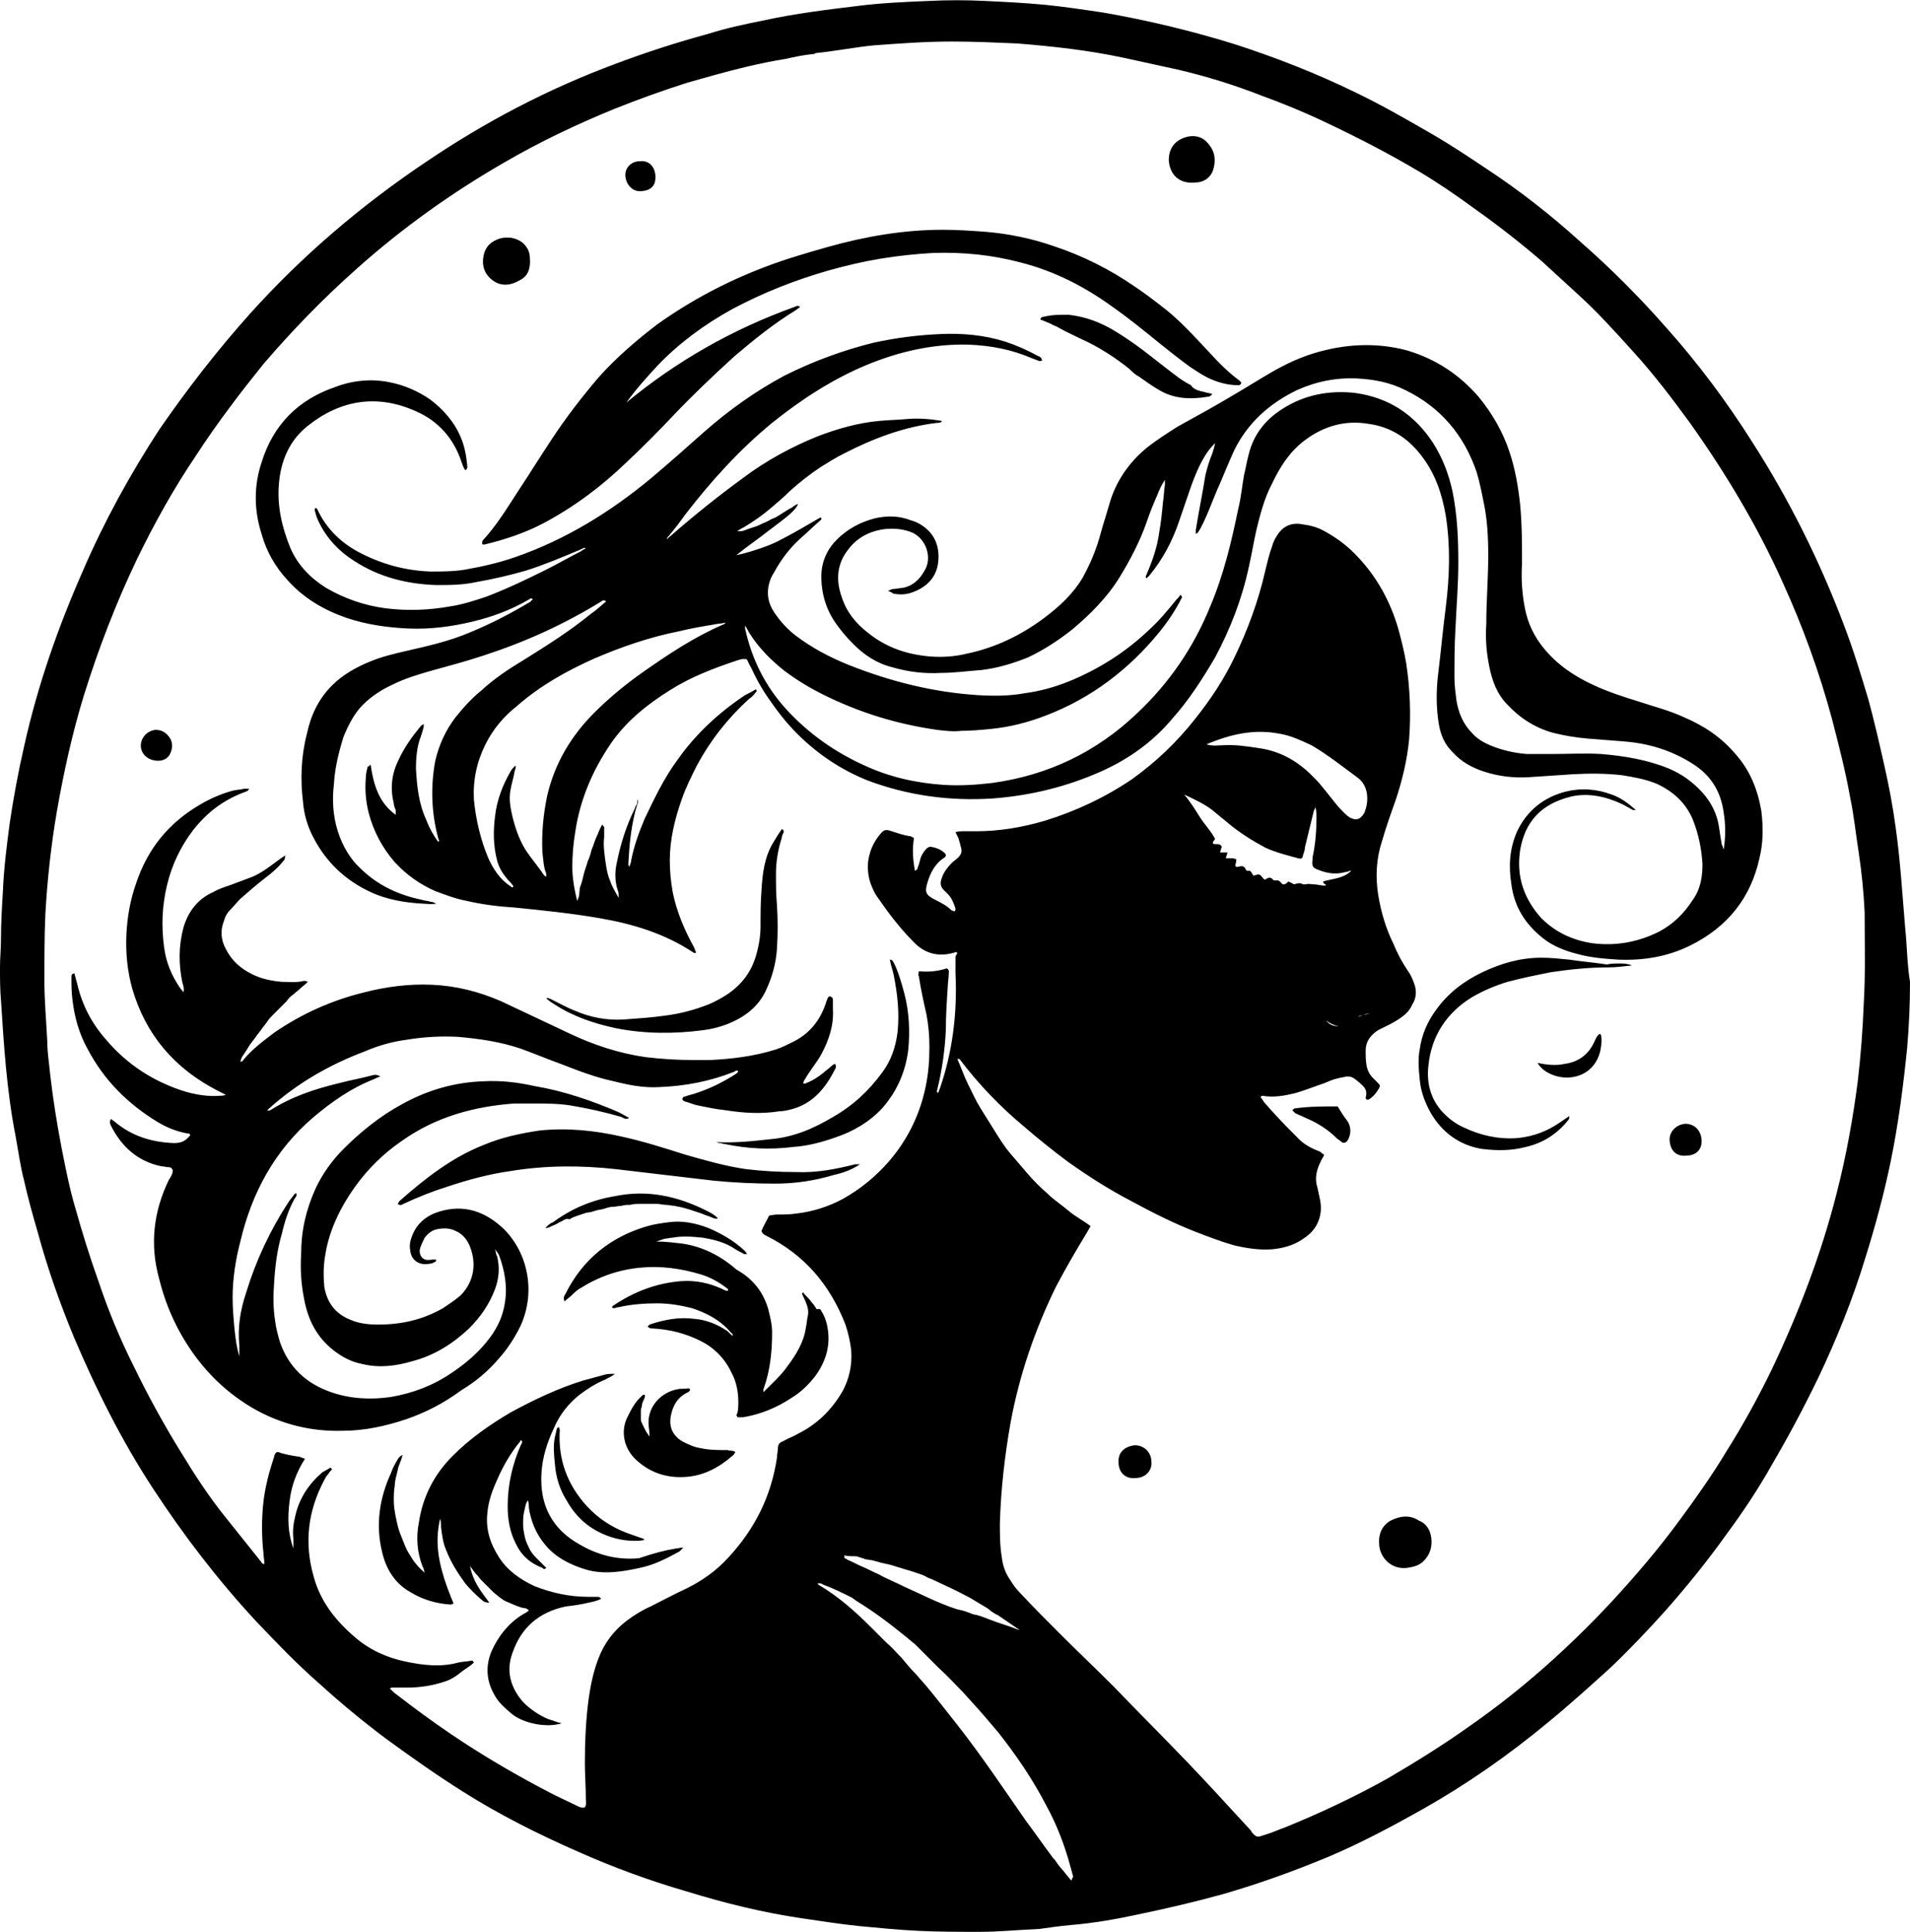 <?xml version="1.0" encoding="UTF-8"?>
<!DOCTYPE svg PUBLIC '-//W3C//DTD SVG 1.0//EN'
          'http://www.w3.org/TR/2001/REC-SVG-20010904/DTD/svg10.dtd'>
<svg height="200.1" preserveAspectRatio="xMidYMid meet" version="1.0" viewBox="0.0 -0.1 197.9 200.1" width="197.9" xmlns="http://www.w3.org/2000/svg" xmlns:xlink="http://www.w3.org/1999/xlink" zoomAndPan="magnify"
><g id="change1_1"
  ><path d="M197.4,96c-0.3-3.5-0.5-7-1-10.5c-0.3-2.2-0.7-4.3-1.2-6.5c-0.5-2.2-1-4.4-1.6-6.6c-0.8-2.7-1.6-5.3-2.6-7.9 c-2.5-6.6-5.7-13-9.5-18.9c-2.6-4.1-5.5-8-8.8-11.7c-2.8-3.2-5.8-6.2-9-9c-3.1-2.8-6.3-5.3-9.8-7.6c-1.8-1.2-3.6-2.4-5.5-3.5 c-2.6-1.5-5.2-3-7.9-4.3c-4.1-2-8.2-3.6-12.5-5c-4.5-1.4-9.1-2.5-13.7-3.3c-2-0.3-4-0.6-6-0.8c-2.1-0.2-4.1-0.3-6.2-0.4 c-2-0.1-3.9-0.1-5.9,0c-2.4,0.1-4.8,0.2-7.2,0.5c-3.3,0.4-6.6,0.8-9.8,1.5c-2,0.4-3.9,0.8-5.8,1.4c-3.3,0.9-6.4,1.9-9.6,3.1 c-7,2.6-13.5,6-19.7,10.2c-6.7,4.5-12.8,9.7-18.2,15.7c-3.4,3.8-6.5,7.8-9.4,12C13.5,49,10.8,53.9,8.6,59C6,64.9,3.9,70.9,2.5,77.2 c-0.6,2.6-1.1,5.3-1.5,8c-0.3,2.3-0.6,4.6-0.7,7c-0.1,1.7-0.2,3.3-0.2,5c0,1-0.1,1.9-0.1,2.9c0,1.1,0,2.3,0.1,3.4 c0.3,4.7,0.6,9.4,1.5,14c0.3,1.6,0.5,3.2,0.9,4.7c0.4,1.8,0.9,3.6,1.4,5.3c1,3.7,2.3,7.4,3.8,11c2.3,5.4,4.9,10.6,8.1,15.5 c3.2,4.9,6.8,9.6,10.8,13.9c2.1,2.2,4.2,4.4,6.5,6.4c2.2,2,4.5,3.9,6.9,5.7c2.6,1.9,5.3,3.8,8,5.5c3.8,2.4,7.8,4.4,11.9,6.2 c3.6,1.6,7.4,3,11.2,4.1c3.9,1.2,7.9,2.2,12,2.8c2,0.3,4,0.6,5.9,0.8c2.1,0.2,4.1,0.4,6.2,0.5c2.1,0.1,4.2,0.1,6.3,0.1 c2,0,3.9-0.2,6.2-0.3c0.8-0.1,2-0.3,3.2-0.4c2.4-0.2,4.7-0.6,7-1.1c2.9-0.6,5.9-1.3,8.8-2.1c3.8-1.1,7.4-2.4,11-3.9 c3.3-1.4,6.5-3.1,9.7-4.9c4.6-2.6,8.9-5.6,13-9c2.2-1.8,4.3-3.7,6.4-5.6c2-1.9,3.9-3.9,5.7-5.9c2.3-2.6,4.4-5.2,6.4-8 c1.7-2.3,3.3-4.7,4.7-7.2c1.7-2.9,3.3-5.9,4.8-9c1.9-4,3.6-8.2,4.9-12.5c1-3.2,1.9-6.5,2.6-9.9c0.8-3.9,1.3-7.8,1.7-11.7 c0.2-2.3,0.3-4.6,0.3-6.9C197.6,99.8,197.6,97.9,197.4,96z M111,194.7c-0.3-0.4-0.6-0.7-0.8-1c-0.3-0.3-0.6-0.7-0.8-1 c-0.1-0.2-0.3-0.3-0.4-0.5c-0.9-1.2-1.8-2.5-2.7-3.7c-2.3-3.3-4.5-6.6-7-9.8c-1.2-1.5-2.4-3.1-3.7-4.6c-0.3-0.3-0.5-0.6-0.8-0.9 c-0.5-0.5-0.9-1-1.4-1.6c-0.1-0.1-0.1-0.1-0.2-0.2c-0.4-0.4-0.8-0.9-1.3-1.3c-0.4-0.4-0.9-0.9-1.3-1.3c-0.1-0.1-0.2-0.2-0.3-0.3 c-1.7-1.7-3.4-3.2-5.4-4.4c-0.1,0-0.1-0.1-0.2-0.2c0,0,0,0,0.1,0c0,0,0,0,0.1,0c0.1,0,0.2,0,0.3,0.1c1.1,0.4,2.1,0.9,3.1,1.4 c0.1,0.1,0.3,0.2,0.4,0.3c1.8,1.1,3.4,2.3,5,3.6c0.4,0.3,0.7,0.6,1.1,0.9c0.2,0.2,0.4,0.4,0.6,0.6c0.1,0.1,0.3,0.3,0.4,0.4 c0.5,0.5,1,1,1.5,1.5c0.9,0.8,1.7,1.7,2.5,2.5c1,1.1,2,2.2,3,3.4c0.2,0.2,0.4,0.5,0.6,0.7c1.9,2.4,3.6,4.9,5,7.6 c1.1,2,1.9,4.1,2.5,6.3c0.1,0.4,0.2,0.7,0.3,1.1C111.1,194.4,111.1,194.5,111,194.7z M87.4,161c0.5,0.1,0.9,0.1,1.2,0.1 c0.1,0,0.3,0,0.4,0.1c0.1,0,0.2,0,0.3,0.1c0.1,0,0.2,0,0.3,0.1c0.2,0,0.5,0.1,0.7,0.1c0.4,0.1,0.8,0.2,1.1,0.3 c0.2,0,0.3,0.1,0.5,0.1c0.5,0.1,1,0.3,1.4,0.4c0.3,0.1,0.6,0.2,1,0.3c0.3,0.1,0.6,0.2,0.9,0.3c0.3,0.1,0.6,0.2,0.9,0.4 c0.2,0.1,0.3,0.1,0.5,0.2c1.3,0.6,2.6,1.2,3.9,1.9c0.5,0.3,1,0.6,1.5,0.9c0.2,0.1,0.5,0.3,0.7,0.5c0.2,0.1,0.4,0.3,0.7,0.4 c0.6,0.4,1.3,0.9,1.9,1.3c0.1,0.1,0.2,0.1,0.3,0.2c0,0,0,0,0,0c0,0-0.1,0-0.1,0c0,0,0,0,0,0c-1-0.4-2.1-0.7-3.1-1.1 c-0.5-0.2-1-0.4-1.6-0.5c-0.5-0.2-1-0.4-1.6-0.5c-1.9-0.6-3.6-1.5-5.4-2.3c-1-0.5-2-0.9-2.9-1.4c-0.5-0.2-1-0.5-1.5-0.7 c-0.5-0.2-1-0.5-1.5-0.7c-0.1,0-0.1-0.1-0.2-0.1c0,0-0.1-0.1-0.2-0.1C87.5,161.1,87.5,161,87.4,161C87.4,161,87.4,161,87.4,161z M193.1,104c-0.1,2.6-0.3,5.2-0.6,7.8c-0.5,3.9-1.2,7.8-2.2,11.7c-1.6,6.3-3.9,12.3-6.7,18.2c-1.4,2.9-3,5.8-4.7,8.5 c-1.5,2.5-3.2,4.9-4.9,7.2c-2.2,3-4.6,5.8-7.1,8.5c-4.4,4.7-9.2,9-14.5,12.7c-2.8,2-5.7,3.8-8.6,5.5c-3.4,1.9-7,3.6-10.7,5.1 c-0.6,0.2-1.2,0.5-1.9,0.7c-0.2,0.1-0.4,0.1-0.6,0.2c-0.3,0.1-0.5,0-0.7-0.2c-0.1-0.1-0.2-0.2-0.3-0.4c-2.2-2.4-4.4-4.8-6.6-7.1 c-2.5-2.6-5.1-5.2-7.6-7.8c-1.8-1.8-3.7-3.6-5.5-5.4c-1.4-1.4-2.8-2.8-4.2-4.3c-0.4-0.4-0.7-0.8-1-1.3c-0.5-0.7-0.8-1.5-0.9-2.4 c-0.2-1.2-0.2-2.3-0.2-3.5c0.1-3.5,0.5-7,1.1-10.4c0.9-4.9,2.5-9.6,4.7-14.1c1-1.9,2.1-3.8,3.2-5.6c0.1-0.2,0.3-0.5,0.4-0.7 c-0.8-0.6-1.6-1-2.3-1.6c-0.7-0.6-1.5-1.1-2.2-1.8c-0.7-0.6-1.4-1.3-2-2c-0.6-0.7-1.2-1.4-1.8-2.1c-0.6-0.7-1.1-1.5-1.6-2.3 c-0.5-0.8-1-1.6-1.5-2.4c-0.5-0.8-0.9-1.7-1.3-2.5c-0.4-0.8-0.7-1.7-1.1-2.6c0.2-0.1,0.3,0.1,0.3,0.1c1.9,2.5,4.1,4.8,6.5,6.8 c1.5,1.3,3,2.5,4.6,3.7c2.1,1.5,4.3,2.9,6.6,4.1c2.2,1.2,4.4,2.3,6.7,3.2c1.3,0.5,2.6,1,4,1.4c1.3,0.3,2.6,0.5,3.9,0.4 c1.1-0.1,2.2-0.4,3.1-1c0.3-0.2,0.6-0.4,0.9-0.7c0.9-0.9,1.2-2.1,1-3.3c-0.1-0.5-0.2-0.9-0.3-1.4c-0.3-0.9-0.1-1.8,0.3-2.6 c0.1-0.3,0.3-0.5,0.4-0.8c-0.2-0.1-0.3-0.2-0.4-0.3c-0.8-0.3-1.6-0.7-2.2-1.3c-0.9-0.9-1.8-1.8-2.7-2.8c-0.3-0.3-0.6-0.7-0.9-1 c-0.1-0.2-0.3-0.4-0.4-0.6c0.1,0,0.1-0.1,0.2-0.1c1.2,0.2,2.3,0,3.5-0.3c1-0.3,2-0.7,2.9-1c0.5-0.2,0.9-0.4,1.4-0.5 c0.3-0.1,0.6-0.1,0.9-0.2c0.3,0,0.5,0,0.8,0.2c0.4,0.3,0.8,0.6,1.1,1c0.2,0.3,0.2,0.6,0.1,1c0,0.1,0.1,0.2,0.1,0.2c0,0,0.1,0,0.2,0 c0.5-0.3,0.8-0.7,1.1-1.2c0.1-0.2,0.1-0.3-0.1-0.5c-0.2-0.2-0.3-0.3-0.5-0.5c-0.4-0.4-0.6-0.8-0.7-1.3c-0.1-0.5-0.1-1.1-0.1-1.6 c0-0.9,0.5-1.6,1.3-2.1c0.4-0.2,0.8-0.4,1.2-0.6c0.4-0.2,0.9-0.5,1.3-0.8c0.4-0.3,0.8-0.7,1-1.2c0.4-0.6,0.5-1.3,0.3-2 c-0.2-0.6-0.4-1.1-0.7-1.5c-0.6-0.9-1.1-1.8-1.5-2.8c-0.8-1.6-1.3-3.3-1.6-5.1c-0.3-1.9-0.2-3.8,0.4-5.6c0.4-1.4,0.9-2.8,1.4-4.2 c0.7-2.1,1.2-4.2,1.4-6.3c0.2-2.6,0.1-5.3-0.3-7.9c-0.2-1.2-0.5-2.4-0.8-3.5c-0.8-2.8-2.2-5.4-4.2-7.5c-1-1.1-2.2-2-3.5-2.7 c-0.7-0.4-1.5-0.6-2.3-0.7c-1.1-0.2-2,0.2-2.6,1.2c-0.2,0.3-0.4,0.7-0.5,1.1c-0.3,0.8-0.5,1.7-0.7,2.5c-0.7,3.1-1.8,6.1-3.2,9 c-1.1,2.3-2.5,4.4-4.1,6.4c-1.9,2.4-4,4.4-6.5,6.2c-2.8,1.9-5.8,3.3-9,4.3c-2.4,0.7-4.7,1.1-7.2,1.1c-0.5,0-0.9,0-1.4,0 c-0.2,0-0.4,0-0.7,0.1c0.1,0.2,0.2,0.4,0.3,0.6c0.1,0.3,0.2,0.7,0.3,1.1c0.1,0.4-0.1,0.7-0.3,0.9c-0.2,0.2-0.5,0.4-0.7,0.6 c-0.4,0.4-0.8,0.9-1,1.5c-0.2,0.5-0.2,0.9,0.2,1.3c0.1,0.1,0.3,0.3,0.4,0.4c0.4,0.4,0.6,0.9,0.8,1.5c0,0.1,0,0.2-0.1,0.3 c-0.1,0-0.2-0.1-0.3-0.1c-0.5-0.5-1.1-0.8-1.7-1.1c-1-0.5-1.1-0.8-0.8-1.8c0.3-1,0.8-2,1.8-2.6c0,0,0.1-0.1,0.1-0.2c0,0,0-0.1,0-0.1 c-0.4-0.5-1-0.7-1.6-0.8c-0.1,0-0.3,0.1-0.4,0.2c-0.2,0.2-0.4,0.5-0.5,0.7c-0.2,0.4-0.2,0.8-0.4,1.2c0,0.2-0.1,0.3-0.3,0.4 c-0.2-1.1-0.3-2.2-0.1-3.4c-0.2-0.1-0.3-0.2-0.5-0.2c-0.6-0.1-1.2-0.3-1.8-0.5c-0.6-0.2-0.8-0.2-1.2,0.3c-0.5,0.6-0.9,1.3-1.1,2.1 c-0.3,1-0.2,2.1,0.1,3c0.2,0.5,0.4,1,0.7,1.4c1.1,1.6,2.3,3.2,3.7,4.6c1.2,1.3,2.7,1.7,4.5,1.1c0.2,0.2-0.1,0.3-0.1,0.5 c0,0.2,0,0.4,0,0.6c0,0.2,0,0.3,0,0.5c0,0.2,0,0.4,0,0.6c0.2,4.1-0.3,8.1-1.6,11.9c-0.1,0.2-0.1,0.3-0.2,0.5 c-0.2-0.1-0.1-0.2-0.1-0.3c0.5-2,0.8-4.1,0.9-6.2c0-1.5,0.1-3,0.2-4.5c0-0.4,0.1-0.9,0.1-1.3c0-0.2,0.1-0.4-0.2-0.6 c-0.9,0.3-1.9,0.4-2.9,0.3c0,0.2-0.1,0.4,0,0.5c0.2,1.3,0.5,2.7,0.8,4c0.2,1.1,0.3,2.2,0.3,3.3c0,1.4-0.1,2.8-0.4,4.2 c-0.6,2.9-1.9,5.5-3.8,7.7c-1.4,1.6-3,2.9-4.8,3.9c-1.5,0.8-3.1,1.3-4.8,1.5c-0.7,0.1-1.3,0.1-2,0.1c-0.3,0-0.6,0.1-0.8,0.1 c-0.3,0.6-0.6,1.1-0.8,1.6c0.1,0.3,0.3,0.4,0.5,0.5c4,2,6.6,5.1,8.2,9.2c0.3,0.9,0.5,1.8,0.6,2.7c0.1,1.5-0.2,2.9-0.9,4.2 c-1.1,1.9-2.6,3.4-4.6,4.4c-0.5,0.3-1.1,0.5-1.6,0.8c-0.3,0.1-0.5,0.3-0.5,0.7c0,0.3-0.1,0.7-0.1,1c-0.6,4-2.3,7.4-5.1,10.4 c-1.2,1.3-2.6,2.3-4.2,3.1c-1.3,0.6-2.6,1.3-3.8,1.9c-0.9,0.4-1.7,0.9-2.5,1.5c-1.3,1-2.3,2.3-2.9,3.9c-0.5,1.3-0.8,2.7-1,4.1 c-0.3,2.2-0.4,4.5-0.4,6.7c0,1.2,0.1,2.5,0.1,3.7c0,0.3,0.1,0.6-0.1,0.9c-0.2,0.1-0.5,0-0.7-0.1c-0.8-0.4-1.7-0.8-2.5-1.2 c-3.7-1.9-7.3-4-10.7-6.3c-1.9-1.3-3.7-2.6-5.5-4c-0.3-0.2-0.5-0.4-0.8-0.7c0.1-0.1,0.2-0.1,0.3-0.1c0.5,0,1,0,1.5,0 c1.3,0,2.6-0.2,3.8-0.6c0.7-0.2,1.3-0.6,1.9-1.1c0.4-0.3,0.8-0.5,1.2-0.9c-0.1-0.1-0.1-0.2-0.2-0.2c-0.5,0.1-0.9,0.1-1.4,0.2 c-1.8,0.5-3.6,0.3-5.5-0.1c-1.9-0.4-3.7-1.2-5.2-2.5c-2-1.7-3.6-3.7-4.3-6.3c-1-3.5-0.6-6.8,1.1-10c0.1-0.2,0.2-0.4,0.4-0.6 c0.1-0.2,0.3-0.4,0.4-0.5c-0.1-0.2-0.2-0.2-0.3-0.1c-0.2,0.1-0.5,0.3-0.7,0.4c-1.4,1.2-2.4,2.7-2.8,4.5c-0.2,0.8-0.3,1.6-0.2,2.4 c0,0.3,0,0.6,0,1c-0.6-1.7-0.6-3.2-0.4-4.9c0.2-1.6,0.7-3,1.6-4.4c-0.2-0.1-0.4-0.1-0.5-0.2c-0.7-0.1-1.3-0.2-2-0.4 c-0.4-0.2-0.6-0.1-0.7,0.4c-0.5,1.5-0.9,3-1.1,4.6c-0.2,1.8-0.2,3.6,0,5.4c0,0.4,0.1,0.7,0.1,1.1c-0.3,0-0.3-0.2-0.4-0.3 c-1.2-1.5-2.4-3-3.6-4.5c-1.7-2.1-3.2-4.4-4.6-6.7c-1.8-2.9-3.5-6-5-9.1c-1.4-2.8-2.6-5.7-3.6-8.7c-0.9-2.5-1.7-5.1-2.4-7.6 c-0.6-2-1-4.1-1.4-6.1c-0.5-2.6-0.9-5.1-1.2-7.7c-0.1-1.1-0.3-2.3-0.3-3.4c-0.1-2.1-0.3-4.2-0.3-6.3c0-2.3,0-4.6,0.1-6.9 c0.2-3.6,0.6-7.2,1.2-10.7c0.7-4,1.6-8.1,2.8-12c1.5-4.8,3.3-9.5,5.5-14.1c1.8-3.7,3.8-7.3,6.1-10.7c1.1-1.7,2.3-3.4,3.5-5 c1.1-1.5,2.3-3,3.5-4.5c3-3.5,6.2-6.8,9.7-9.9c4.7-4.2,9.9-7.9,15.3-11c3.6-2.1,7.4-3.9,11.3-5.5c2.5-1,5-1.9,7.5-2.7 c2.1-0.6,4.2-1.2,6.3-1.7c1.3-0.3,2.7-0.6,4-0.8c0.9-0.2,1.8-0.4,2.8-0.5c0.1,0,0.2,0,0.3-0.1c2-0.2,4-0.6,6-0.8 c2.7-0.2,5.4-0.4,8.1-0.4c2.3,0,4.5,0.1,6.8,0.2c3.7,0.3,7.4,0.7,11.1,1.5c1.8,0.4,3.7,0.8,5.5,1.2c3,0.7,5.9,1.6,8.7,2.7 c2.2,0.8,4.4,1.7,6.5,2.7c3.4,1.6,6.7,3.3,9.9,5.2c2,1.2,3.9,2.5,5.8,3.9c2.4,1.7,4.7,3.5,6.9,5.4c1.2,1.1,2.4,2.2,3.6,3.3 c2.1,1.9,3.9,3.9,5.8,6c2.1,2.3,4,4.8,5.9,7.4c3.7,5.2,7,10.7,9.6,16.5c2.1,4.6,3.8,9.3,5.1,14.1c0.7,2.7,1.4,5.4,1.9,8.2 c0.4,1.9,0.6,3.9,0.9,5.8c0.3,2,0.5,4,0.6,6.1C193.2,97.6,193.3,100.8,193.1,104z M140.7,105.2c0.2-0.1,0.4-0.1,0.6-0.2 c0.2-0.1,0.5-0.1,0.7-0.1c0.2,0,0.4-0.1,0.6-0.1c-0.2,0-0.4,0.1-0.6,0.1c-0.2,0-0.5,0.1-0.7,0.1 C141.1,105.1,140.9,105.2,140.7,105.2c-0.2,0.1-0.4,0.2-0.7,0.3C140.3,105.4,140.5,105.3,140.7,105.2z M142,104.3 c-0.3,0-0.6,0.1-0.9,0.2C141.4,104.4,141.7,104.4,142,104.3c0.1,0,0.2,0,0.3,0C142.2,104.3,142.1,104.3,142,104.3z M141.4,84 c0,0.1-0.1,0.1-0.1,0.2c-0.4,0.6-0.8,0.7-1.4,0.4c-0.5-0.3-0.8-0.7-1.2-1.1c-0.6-0.7-1.1-1.4-1.7-2.1c-0.3-0.4-0.7-0.8-1.1-1.2 c-1.5-1.5-3.3-2.5-5.4-2.8c-1.3-0.2-2.6-0.4-3.9-0.3c-0.5,0-0.9,0.1-1.6-0.1c2.6-1.1,5-1.6,7.6-1.1c1.2,0.2,2.2,0.7,3.3,1.2 c1.7,1,3.2,2.2,4.7,3.3C141.9,81.3,141.8,83,141.4,84z M125.6,83.8c0.6,0.5,1.1,0.9,1.7,1.4c1.2,1,2.5,1.8,3.8,2.5 c1.1,0.5,2.3,0.8,3.4,1.1c0.3,0.1,0.5,0,0.5-0.3c0.1-0.3,0.2-0.5,0.2-0.8c0.3-1.2,0.6-2.5,0.9-3.7c0-0.1,0.1-0.2,0.2-0.5 c0.1,0.4,0.1,0.8,0.1,1.1c0,1.4-0.1,2.7-0.4,4.1c0,0.1,0,0.1,0,0.2c-0.1,0.7,0,0.9,0.6,1.1c1,0.4,1.9,0.5,2.9,0.2 c0.1,0,0.2,0,0.3-0.1c0,0,0.1,0,0.2,0c-0.8,0.8-1.9,0.8-2.9,1.1c0,0.3,0.2,0.2,0.3,0.4c-0.4,0.1-0.8-0.1-1.3-0.1 c-0.3,0-0.5-0.1-0.8,0c-0.1,0-0.2,0-0.3,0c-0.3-0.2-0.6-0.1-0.9,0c-0.2-0.1-0.4-0.2-0.6-0.3c-0.1,0.1-0.2,0.2-0.4,0.3 c0,0-0.1,0-0.1,0c0,0-0.1,0-0.1,0c-0.2-0.2-0.4-0.5-0.7-0.4c-0.1,0-0.3,0-0.3-0.1c-0.3-0.3-0.5-0.2-0.8,0c-0.1,0-0.1,0-0.2-0.1 c-0.4-0.5-0.4-0.5-1-0.3c-0.2-0.1-0.2-0.6-0.6-0.5c0,0-0.2,0-0.2-0.1c-0.2-0.5-0.5-0.4-0.9-0.3c-0.1,0-0.1,0-0.2-0.1 c0-0.2,0.1-0.4,0.1-0.7c-0.1,0-0.2-0.1-0.4-0.1c-0.2,0-0.4,0-0.7,0c0.1-0.2,0.1-0.4,0.2-0.6c-0.3,0-0.5,0-0.8,0 c0.1-0.2,0.1-0.4,0.2-0.6c-0.2-0.4-0.6-0.2-0.9-0.3c-0.1-0.2,0.1-0.3,0.2-0.5c-0.4-0.8-1.1-1.5-1.6-2.3c-0.5-0.8-1-1.6-1.6-2.3 C124,82.8,124.8,83.2,125.6,83.8z M138.7,106.2c-0.6,0-1-0.2-1.3-0.6C137.8,105.9,138.2,106.1,138.7,106.2z M138.4,103 c-0.2,0.2-0.3,0.5-0.4,0.7C138.1,103.5,138.2,103.3,138.4,103c0.3-0.3,0.6-0.5,0.9-0.8c0,0,0.1,0,0.1-0.1c0,0-0.1,0-0.1,0.1 C139,102.5,138.7,102.7,138.4,103z M42.1,146.9c-2.1,0.7-4.3,1.2-6.6,1.2c-3.3,0.1-6.5-0.7-9.4-2.4c-3.2-1.9-5.6-4.5-7.4-7.7 c-1-1.8-1.7-3.6-2.2-5.6c-1-3.6-0.6-7,1-10.3c0.2-0.3,0.4-0.6,0.4-1c-0.1-0.2-0.2-0.3-0.4-0.3c-0.3,0-0.5-0.1-0.8-0.1 c-2.4-0.5-4.1-2-5.2-4.2c-0.1-0.2-0.2-0.4,0-0.7c0.1,0.1,0.3,0.2,0.4,0.3c1.8,1.5,3.8,2.1,6.1,2.2c0.8,0,1.2-0.2,1.7-0.8 c0-0.2-0.2-0.2-0.3-0.2c-1.1-0.2-2.1-0.6-3.1-1.2c-3.1-1.9-5.5-4.3-7.2-7.5c-0.9-1.6-1.4-3.4-1.6-5.2c-0.1-0.8-0.1-1.5-0.1-2.3 c0-0.2,0-0.3,0.3-0.4c0.1,0.4,0.2,0.7,0.3,1.1c0.5,2.2,1.5,4.1,3,5.8c2.2,2.6,5,4.4,8.3,5.4c1.1,0.3,2.3,0.5,3.5,0.4 c0.2,0,0.3,0,0.6-0.1c-0.4-0.2-0.6-0.3-0.8-0.4c-4.5-2.3-7.5-5.8-8.9-10.6c-0.5-1.8-0.7-3.7-0.6-5.7c0.1-1.8,0.4-3.5,1-5.2 c1.2-3.6,3.4-6.3,6.7-8.2c1-0.6,2.2-1.1,3.3-1.4c0.4-0.1,0.8-0.1,1.2-0.2c0.2,0,0.3,0,0.5,0c-0.1,0.3-0.4,0.3-0.6,0.4 c-2.1,0.8-3.8,2.1-5.2,3.9c-1.3,1.7-2.2,3.6-2.7,5.7c-0.5,2.1-0.6,4.2-0.3,6.4c0.2,1.6,0.8,3,1.7,4.3c0.1,0.1,0.2,0.2,0.3,0.4 c0.1-0.4,0-0.7-0.1-1c-0.4-1.9-0.4-3.8,0.1-5.7c0.5-1.7,1.5-3,3.1-3.7c0.5-0.3,1.1-0.5,1.7-0.7c0.8-0.3,1.6-0.6,2.4-0.9 c0.9-0.4,1.7-1,2.5-1.6c0.3-0.2,0.5-0.4,0.9-0.6c-0.1,0.2-0.1,0.3-0.1,0.4c-0.6,0.8-1.3,1.4-2.1,2c-0.9,0.7-1.7,1.4-2.5,2.1 c-0.4,0.4-0.7,0.8-1.1,1.2c-0.3,0.3-0.5,0.7-0.6,1.1c-0.4,1-0.3,2,0.2,2.9c0.6,1.2,1.5,2,2.7,2.6c1,0.5,2,0.7,3.1,0.8 c0.8,0,1.5,0.1,2.3-0.1c0.1,0,0.2,0,0.4,0.1c-0.3,0.3-0.6,0.5-0.8,0.7c-0.2,0.2-0.5,0.4-0.7,0.6c-0.3,0.2-0.5,0.4-0.7,0.7 c-0.2,0.2-0.5,0.5-0.7,0.7c-0.2,0.2-0.5,0.5-0.7,0.7c-0.2,0.2-0.4,0.4-0.6,0.7c-0.2,0.3-0.4,0.5-0.6,0.8c-0.2,0.3-0.4,0.5-0.6,0.8 c-0.2,0.3-0.4,0.5-0.6,0.8c-0.2,0.3-0.3,0.5-0.5,0.8c-0.2,0.3-0.4,0.5-0.5,1c0.2-0.1,0.3-0.1,0.3-0.2c0.9-1.1,2.1-2,3.3-2.9 c2.8-1.9,5.9-3.3,9.2-4.1c2.3-0.6,4.7-0.9,7-0.8c2.5,0.1,4.9,0.7,7.2,1.7c2.3,1.1,4.7,2.2,7,3.3c2.5,1.2,5.2,2.1,8,2.5 c1.7,0.2,3.3,0.3,5,0.3c0.5,0,1.1,0,1.6,0c2.3-0.1,4.7-0.4,6.9-1.1c0.6-0.2,1.2-0.5,1.8-0.8c1.6-0.8,2.7-2.1,3.3-3.8 c0.1-0.3,0.2-0.6,0.3-0.8c0,0,0.1-0.1,0.2-0.1c0.1,0,0.1,0.1,0.2,0.1c0.1,0.1,0.1,0.2,0.1,0.4c0,0.3,0,0.5,0,0.8 c0.1,1.7-0.4,3.2-1.2,4.7c-0.5,0.9-1.2,1.7-1.7,2.6c-0.1,0.1-0.1,0.2-0.2,0.4c0.1,0,0.2,0.1,0.3,0c0.8-0.3,1.5-0.8,2.2-1.4 c0.3-0.2,0.5-0.5,0.8-0.6c0.1,0.1,0.1,0.1,0.1,0.2c0,0.1,0,0.1,0,0.2c-1,2-2.3,3.7-4.6,4.3c-0.4,0.1-0.8,0.2-1.2,0.2 c-1.9,0.3-3.7,0.2-5.6-0.1c-1-0.1-1.9-0.3-2.9-0.5c-0.5-0.1-0.9-0.3-1.3-0.4c-0.1,0-0.2-0.1-0.3-0.2c0-0.2,0.1-0.3,0.2-0.3 c0.3-0.1,0.6-0.2,1-0.3c1.6-0.5,3-1.2,4.4-2.1c0.1-0.1,0.1-0.1,0.2-0.2c-0.1-0.2-0.3-0.1-0.4,0c-2.5,1-5.1,1.5-7.8,1.6 c-1.6,0.1-3.1-0.2-4.7-0.6c-1.9-0.4-3.7-1.1-5.5-1.8c-1.4-0.5-2.8-1.1-4.2-1.6c-2.1-0.7-4.2-1-6.4-1.2c-1.8-0.1-3.6,0-5.4,0.3 c-1.5,0.2-2.9,0.6-4.3,1.2c-3.7,1.4-7,3.3-9.9,5.9c-0.1,0.1-0.1,0.1-0.2,0.2c0.1,0.1,0.2,0,0.3,0c2.2-1.4,4.6-2.2,7.1-2.8 c1.1-0.3,2.3-0.5,3.4-0.8c0.3-0.1,0.6-0.1,0.9,0.1c-0.3,0.1-0.5,0.2-0.7,0.3c-2.3,0.9-4.3,2.3-6.2,3.9c-4,3.4-6.4,7.8-7.6,12.9 c-0.5,1.9-0.8,3.9-0.8,5.8c0,1.1,0.1,2.2,0.2,3.3c0.1,0.9,0.2,1.8,0.5,2.8c0-0.5,0-0.8,0-1.1c-0.2-1.9,0.1-3.7,0.7-5.5 c1-3.3,2.5-6.5,4.4-9.4c0.2-0.3,0.4-0.5,0.6-0.8c0,0,0.1-0.1,0.2-0.1c0.1,0.3-0.1,0.4-0.2,0.6c-0.6,1.1-1,2.3-1.3,3.6 c-0.5,1.7-0.7,3.4-0.8,5.1c-0.1,1.3-0.1,2.6,0.1,3.9c0.1,0.8,0.3,1.5,0.5,2.2c0.9,2.6,2.7,4.3,5.3,5.2c2,0.7,4.1,0.8,6.2,0.5 c2.3-0.4,4.4-1.2,6.3-2.5c1.5-1,2.9-2.2,4-3.7c0.8-1.1,1.3-2.2,1.5-3.5c0.3-1.7,0-3.4-0.6-5c-0.1-0.2-0.2-0.3-0.4-0.6 c0.1,0.4,0.1,0.6,0.2,0.7c0.3,1.2,0.2,2.3-0.2,3.4c-0.6,1.6-1.5,2.9-2.7,4.1c-1.7,1.6-3.6,2.8-5.9,3.4c-1.7,0.5-3.4,0.7-5.1,0.3 c-1.1-0.2-2.1-0.7-3-1.4c-1.8-1.4-2.7-3.2-3.1-5.4c-0.3-1.5-0.4-3.1-0.3-4.6c0-2.4,0.5-4.6,1.5-6.8c0.7-1.5,1.7-2.9,2.9-4.1 c1.8-1.8,3.8-3.4,6-4.6c2.7-1.5,5.5-2.3,8.5-2.4c1.8-0.1,3.5,0.1,5.3,0.5c3,0.5,5.9,1.5,8.7,2.7c0.4,0.2,0.7,0.4,1.1,0.6 c-0.4,0.2-0.6,0-0.8-0.1c-1.7-0.5-3.5-0.9-5.3-1.2c-1.3-0.2-2.6-0.2-3.9-0.2c-0.6,0-1.3,0-1.9,0c-4.2,0.3-8.2,1.4-11.7,3.9 c-1.9,1.3-3.5,2.9-4.8,4.7c-1.5,2.1-2.7,4.5-3.1,7.1c-0.2,1.1-0.2,2.2-0.1,3.3c0.3,1.7,1.2,2.8,2.7,3.4c0.9,0.4,1.9,0.5,2.9,0.5 c2.4,0,4.6-0.5,6.7-1.7c0.6-0.4,1.2-0.8,1.8-1.3c1.5-1.5,1.7-3.5,0.9-5.3c-0.3-0.6-0.7-1.1-1.4-1.4c-0.6-0.3-1.2-0.3-1.8-0.2 c-0.6,0.1-1,0.4-1.4,0.9c-0.2,0.4-0.4,0.8-0.5,1.2c-0.1,0.5,0.2,1.2,1,1.1c0.2,0,0.5-0.1,0.7,0c0,0.1-0.1,0.2-0.1,0.2 c-0.2,0.1-0.4,0.2-0.6,0.2c-1,0.2-1.9-0.3-2-1.4c-0.1-0.5,0-1,0.2-1.5c0.5-1.3,1.5-2.1,2.8-2.5c2.6-0.8,4.8,0,6.7,1.8 c2.6,2.6,3.3,6.7,1.7,10.1c-0.6,1.2-1.3,2.3-2.2,3.3c-1.1,1.3-2.4,2.4-3.9,3.3C45.9,145.3,44.1,146.2,42.1,146.9z M50,56.3 c-0.1-0.2,0-0.3,0-0.4c1.4-1.5,2.5-3.3,3.6-5c1.2-1.8,2.3-3.6,3.5-5.4c1.5-2.3,3.2-4.5,5-6.6c1.8-2,3.9-3.8,6-5.4 c3.5-2.5,7.3-4.5,11.3-6c2.1-0.8,4.2-1.4,6.3-2c3.9-1.1,7.9-1.8,12-1.8c1.4,0,2.9,0.1,4.3,0.2c2.5,0.2,4.9,0.7,7.2,1.5 c3,1,5.8,2.4,8.4,4.2c0.9,0.6,1.7,1.2,2.6,1.9c1.9,1.4,3.5,3.2,5.1,4.9c1,1.1,2,2.1,3.1,2.9c0.1,0.1,0.1,0.1,0.2,0.2 c0,0.2-0.1,0.3-0.3,0.3c-1.1,0-2.2-0.3-3.2-0.8c-0.6-0.3-1.2-0.7-1.8-1.1c-1.1-0.8-2.1-1.6-3.1-2.4c-1.6-1.3-3.2-2.6-4.9-3.8 c-2.9-2.1-6-3.7-9.5-4.6c-3-0.8-6-1.1-9.1-1c-1.8,0.1-3.7,0.3-5.5,0.6c-1.8,0.3-3.5,0.7-5.3,1.2c-3.5,1-6.8,2.3-10,4 c-2.9,1.6-5.5,3.5-7.8,5.9c-1.1,1.2-2.2,2.4-3.2,3.8c5.2-4.3,11-7.6,17.4-9.9c0.2-0.1,0.4-0.2,0.6,0c-0.1,0.1-0.3,0.2-0.4,0.3 c-2.3,1.4-4.4,3.1-6.4,4.8c-2.2,2-4.3,4-6.3,6.1c-1.6,1.7-3.2,3.3-4.9,4.9c-2.6,2.5-5.4,4.6-8.6,6.3c-1.9,1-4,1.7-6.1,2.2 C50.4,56.3,50.2,56.3,50,56.3z M70,160.3c0.2,0,0.4-0.1,0.8-0.1c-0.2,0.2-0.3,0.3-0.4,0.4c-1.3,0.7-2.6,1.4-4.1,1.7 c-1.8,0.4-3.7,0.7-5.5,0.2c-1.7-0.5-3.3-1.3-4.4-2.7c-0.9-1.1-1.4-2.4-1.6-3.7c0-0.2,0-0.5-0.1-0.8c-0.3,0.4-0.3,0.9-0.4,1.2 c-0.1,0.4-0.1,0.9-0.1,1.3c0,0.5,0.1,0.9,0.2,1.4c0.1,0.4,0.3,0.8,0.5,1.2c0.2,0.4,0.5,0.7,0.8,1c0.3,0.3,0.6,0.6,0.9,0.9 c-0.2,0.2-0.3,0.1-0.4,0c-1.3-0.5-2.2-1.3-2.8-2.6c-0.6-1.2-0.8-2.5-0.8-3.8c0-2.2,0.5-4.4,1.4-6.4c0.1-0.1,0.1-0.2,0.1-0.3 c-0.1-0.2-0.2-0.1-0.2,0c-1,1.2-1.8,2.6-2.4,4c-0.5,1.1-0.9,2.2-1,3.4c-0.2,1.7,0.3,3.2,1.2,4.6c0.9,1.4,2.2,2.3,3.7,3 c1.8,0.7,3.6,1.1,5.6,1.1c0.3,0,0.7,0,1,0c0.1,0,0.2,0.1,0.3,0.2c-0.4,0.2-0.8,0.3-1.3,0.4c-0.8,0.2-1.6,0.3-2.4,0.4 c-2.8,0.6-4.6,2.2-5.5,4.8c-0.7,1.9-0.2,3.6,1.1,5.1c0.8,0.8,1.7,1.4,2.7,1.8c0.4,0.1,0.8,0.3,1.3,0.4c-1.6,0.5-4,0-5.2-1 c-0.7-0.6-1.4-1.2-1.8-2c-0.8-1.4-0.9-2.9-0.3-4.4c0.7-1.6,1.8-3,3.3-3.9c0.2-0.1,0.4-0.2,0.6-0.4c-0.3-0.3-0.5-0.2-0.8-0.3 c-0.3-0.1-0.6-0.2-0.8-0.3c-0.2-0.1-0.5-0.2-0.7-0.3c-0.3-0.1-0.5-0.3-0.8-0.5c-0.2-0.2-0.4-0.3-0.6-0.5c-0.2-0.2-0.4-0.4-0.6-0.6 c-0.2-0.2-0.4-0.4-0.6-0.6c-0.2-0.2-0.4-0.5-0.6-0.7c-0.2-0.2-0.3-0.4-0.6-0.8c0.3,1.6,1.1,2.6,2,3.8c-0.4,0-0.6-0.1-0.8-0.3 c-0.6-0.5-1.2-1.1-1.7-1.7c-0.8-1.1-1.5-2.2-2-3.5c-0.3-0.7-0.4-1.5-0.5-2.3c0-0.3,0-0.6-0.1-0.9c-0.6,2.6-0.2,5,1.4,8.8 c-0.1,0-0.2,0.1-0.3,0.1c-1.5-0.1-2.9-0.5-4.2-1.3c-1.6-0.9-2.5-2.4-2.9-4.1c-0.7-2.8-0.3-5.6,0.9-8.2c0.2-0.6,0.5-1.1,0.8-1.6 c0.1-0.1,0.2-0.2,0.4-0.3c-0.1,0.6-0.4,1-0.5,1.6c-0.1,0.5-0.3,1-0.3,1.6c-0.1,0.5-0.1,1.1-0.1,1.6c0,0.5,0.1,1.1,0.2,1.6 s0.2,1,0.4,1.6c0.2,0.5,0.4,1,0.6,1.5c0.2,0.5,0.5,0.9,0.8,1.4c0.3,0.4,0.6,0.8,1.2,1.3c-0.1-0.3-0.1-0.5-0.2-0.6 c-0.6-1.5-0.7-3.1-0.4-4.6c0.4-2.7,1.6-5,3.5-6.9c1.8-1.8,3.8-3.2,6-4.5c2.4-1.3,4.9-2.5,7.5-3.3c0.7-0.2,1.5-0.4,2.2-0.6 c0.3-0.1,0.7-0.1,1.1-0.1c-0.3,0.3-0.7,0.4-1,0.6c-1,0.4-1.9,1-2.7,1.6c-1.1,0.9-2,2-2.6,3.4c-0.7,1.5-1.2,3-1.3,4.7 c-0.2,3.3,1.1,5.8,4,7.4c1.9,1.1,3.9,1.6,6.1,1.4C67.7,160.8,68.8,160.5,70,160.3z M79.6,135.5c0.2,0.8,0.4,1.6,0.4,2.4 c0,2-0.2,4-0.9,5.9c0,0.1,0,0.1,0,0.2c0,0.1,0.1,0.1,0.1,0c0.8-0.8,1.7-1.6,2.4-2.6c0.9-1.2,1.7-2.5,1.9-4c0.1-0.4,0.1-0.8,0.2-1.2 c0.1-0.5,0-0.9-0.2-1.4c-0.1-0.3-0.3-0.6-0.4-0.9c0.1-0.2,0.2-0.1,0.2,0c0.3,0.3,0.6,0.6,0.8,0.9c0.2,0.2,0.4,0.5,0.5,0.7 c0.2,0,0.4-0.1,0.5,0.2c0.4,0.6,0.6,1.3,0.7,2.1c0.2,1.7-0.3,3.2-1.3,4.6c-0.7,0.9-1.5,1.7-2.5,2.3c-1.5,1-3.2,1.7-5,2 c-0.2,0-0.4,0-0.6,0c0-0.1-0.1-0.2-0.1-0.2c0.2-0.4,0.2-0.9,0.2-1.4c0-1-0.2-2.1-0.7-3c-0.7-1.5-1.8-2.6-3.2-3.3 c-1.6-0.8-3.2-1.2-5-1.3c-0.2,0-0.3,0-0.5-0.2c0.1-0.1,0.1-0.1,0.2-0.2c1.5-0.5,3-0.8,4.6-0.6c1.3,0.1,2.5,0.6,3.5,1.3 c0.1,0.1,0.2,0.2,0.3,0.3c0.1,0.1,0.2,0.1,0.2,0.2c0.1-0.2-0.1-0.3-0.2-0.4c-1.1-1.3-2.5-2-4-2.5c-1.2-0.3-2.4-0.5-3.6-0.5 c-1.3,0-2.7,0.1-4,0.4c-0.2,0-0.3,0.1-0.5,0.1c-0.1,0-0.1,0-0.2-0.1c0.1-0.1,0.1-0.2,0.2-0.2c2.1-1.4,4.4-2.3,7-2.5 c1.5-0.1,2.9,0.2,4.2,0.8c0.2,0.1,0.4,0.2,0.5,0.2c0,0,0.1,0,0.1,0c0.1-0.1,0-0.2,0-0.2c-0.9-0.7-1.8-1.2-2.8-1.5 c-2-0.6-4.1-0.9-6.2-0.7c-2.2,0.2-4.3,0.9-6.2,2.1c-0.4,0.2-0.7,0.5-1,0.8c-0.2,0.2-0.4,0.3-0.7,0.6c-0.2-0.4,0-0.6,0.1-0.8 c1.8-3.6,4.7-5.9,8.5-7c0.7-0.2,1.4-0.3,2.2-0.4c1.4-0.2,2.8,0.1,4.1,0.6c1.4,0.6,2.6,1.3,3.7,2.3c0.1,0.1,0.2,0.2,0.3,0.4 c-0.1,0-0.2,0-0.3,0c-0.3-0.2-0.6-0.3-0.9-0.5c-1-0.7-2.2-1-3.4-1.2c-1-0.1-2.1-0.2-3.1,0c-0.3,0-0.5,0.1-0.8,0.1 c-0.3,0.1-0.6,0.2-0.9,0.3c0.9,0,1.7,0.1,2.6,0.2c2.2,0.3,4.1,1.3,5.7,2.7C78.1,132.4,79.1,133.8,79.6,135.5z M88.6,120.5 c0.1,0,0.2,0,0.5,0c-0.9,0.6-1.8,0.9-2.7,1.1c-2,0.6-4,0.9-6.1,0.9c-2.1,0-4.2-0.1-6.3-0.3c-3.4-0.4-6.8-0.8-10.2-1.2 c-3.6-0.4-7.3-0.4-10.9,0.2c-2.2,0.3-4.4,0.9-6.5,1.6c-1.6,0.5-3.1,1.1-4.6,1.8c-0.2,0.1-0.3,0.2-0.6,0c0.1-0.1,0.1-0.2,0.2-0.3 c2.6-2.3,5.4-4.5,8.7-5.8c1.9-0.8,3.8-1.2,5.8-1.5c2.9-0.3,5.7,0,8.4,0.6c2.3,0.5,4.5,1.2,6.7,1.9c2.1,0.6,4.2,1.2,6.3,1.5 c1.7,0.2,3.4,0.3,5.1,0.3C84.6,121.4,86.6,121,88.6,120.5z M81,86.7c-0.4,1.2-0.6,2.5-0.6,3.7c0,1.1,0,2.1,0.1,3.2 c0.1,1.5,0.1,3.1,0,4.6c-0.1,1.5-0.5,2.9-1.1,4.2c-0.8,1.8-2.3,2.9-4.1,3.6c-0.8,0.3-1.6,0.5-2.4,0.6c-3,0.4-6.1,0.4-9.1-0.2 c-2.3-0.5-4.4-1.2-6.4-2.5c-0.3-0.2-0.5-0.3-0.8-0.6c0.2-0.1,0.4,0.1,0.5,0.1c0.8,0.4,1.7,0.9,2.5,1.2c1.6,0.7,3.3,1,5,0.9 c1.4-0.1,2.9-0.2,4.3-0.4c1.6-0.2,3.1-0.6,4.6-1.2c0.7-0.3,1.4-0.7,2-1.1c1.4-1,2.3-2.2,2.8-3.8c0.3-1,0.5-2.1,0.5-3.1 c0-1.3,0-2.5,0.1-3.8c0.1-1.7,0.3-3.4,1.2-4.9c0.3-0.5,0.6-1,0.9-1.4c0.2,0,0.2,0.2,0.2,0.3C81.1,86.3,81,86.5,81,86.7z M167.8,99.7 c0.4,0,0.8,0,1.3,0.2c-0.9,0.1-1.7,0.2-2.4,0.2c-2,0-4,0.2-6,0.5c-1.5,0.3-3,0.6-4.5,1c-1.3,0.4-2.5,0.9-3.7,1.6 c-2.6,1.6-4.2,4-4.5,7.1c-0.2,1.7,0.2,3.3,1.3,4.6c0.7,0.8,1.5,1.4,2.4,1.8c1.7,0.8,3.5,1.2,5.3,1.1c1.4-0.1,2.8-0.5,4.1-1.3 c0.5-0.3,0.9-0.6,1.5-1c0,0.2,0,0.3-0.1,0.4c-1.1,1.4-2.6,2.4-4.4,2.8c-1.5,0.4-3,0.4-4.6,0.2c-2.3-0.4-4.1-1.7-5.3-3.8 c-0.6-1.1-1-2.2-1.1-3.4c-0.1-1-0.2-2.1,0-3.1c0.2-1.5,0.8-2.9,1.7-4.1c1.2-1.7,2.9-3,4.8-3.9c1.9-0.9,3.9-1.5,6.1-1.5 c1,0,1.9,0.1,2.9,0.2c1.3,0.2,2.6,0.3,3.9,0.5C166.9,99.7,167.4,99.7,167.8,99.7z M76.2,150.3c-0.1,0.1-0.1,0.2-0.2,0.3 c-1.6,1.4-3.3,2.3-5.5,2.3c-1.8,0-3.3-0.6-4.6-1.8c-1.3-1.2-1.6-3-0.9-4.4c0.4-0.8,0.8-1.6,1.5-2.2c0.1-0.1,0.2-0.2,0.3-0.1 c0.1,0.2-0.1,0.4-0.1,0.5c-0.1,0.2-0.2,0.4-0.2,0.7c-0.1,0.2-0.1,0.4-0.1,0.6c0,0.2,0,0.5,0,0.7c0,0.2,0.1,0.4,0.2,0.6 c0.1,0.2,0.2,0.4,0.3,0.6c0.1,0.2,0.2,0.3,0.4,0.6c0-0.6-0.1-1-0.1-1.3c-0.1-1.8,1.3-3.3,3-3.6c0.4-0.1,0.7,0,1.1-0.1 c0.1,0,0.2,0.1,0.2,0.1c0,0.2-0.1,0.2-0.2,0.3c-1.1,0.5-1.6,1.4-1.8,2.5c-0.2,1.1,0.2,2,1.2,2.6c0.6,0.3,1.2,0.6,1.9,0.7 c0.9,0.2,1.8,0.2,2.8,0.2C75.6,150.2,75.9,150.1,76.2,150.3z M91.4,111c0.9-1.2,1.4-2.6,1.6-4.2c0.2-2,0-3.9-0.4-5.9 c-0.1-0.5-0.3-1-0.4-1.6c0.3,0,0.3,0.2,0.4,0.3c0.5,1,0.8,2.1,1.1,3.2c0.5,1.9,0.6,3.9,0.4,5.9c-0.3,2.3-1.2,4.3-2.7,6 c-1.3,1.4-3,2.4-4.8,3c-1.4,0.5-2.9,0.9-4.4,1c-2.4,0.3-4.7,0.2-7.1-0.3c-0.2,0-0.3-0.1-0.5-0.1c-0.1,0-0.1,0-0.4-0.1 c2,0.1,3.8-0.1,5.6-0.3c2.4-0.2,4.5-1.1,6.5-2.3C88.4,114.4,90,112.9,91.4,111z M124.8,40.5c0.2,0.1,0.5,0.1,0.8,0.2 c-0.1,0.2-0.3,0.3-0.5,0.3c-1.8,0.3-3.5,0.2-5-0.7c-0.7-0.4-1.4-0.9-2.1-1.4c-0.4-0.2-0.7-0.5-1-0.8c-1.5-1.2-3.2-2.3-5-3.1 c-0.8-0.4-1.5-0.7-2.2-1.1c-0.3-0.2-0.7-0.3-1-0.5c-0.3-0.1-0.7-0.3-1-0.4c0-0.2,0.2-0.3,0.4-0.3c0.8-0.2,1.6-0.2,2.5-0.2 c1.8,0.2,3.4,0.8,5,1.8c0.8,0.5,1.7,1.1,2.5,1.7c1.2,0.9,2.3,1.8,3.5,2.7c0.5,0.4,1.1,0.8,1.7,1.1C123.6,40.2,124.2,40.4,124.8,40.5 z M148.3,159.2c0.1,0.9-0.1,1.7-0.8,2.4c-0.5,0.5-1.1,0.6-1.7,0.7c-1.6,0.2-2.8-1-2.9-2.4c-0.1-1.1,0.3-2,1.2-2.5c1-0.5,2-0.6,2.9,0 C147.8,157.7,148.2,158.4,148.3,159.2z M51,28.9c-0.8-0.6-1.1-1.5-0.9-2.5c0.2-1,0.8-1.5,1.7-1.8c0.8-0.2,1.6-0.1,2.3,0.4 c0.6,0.5,0.8,1.1,0.8,1.6c0.1,1.1-0.2,1.9-1,2.3C52.9,29.5,51.9,29.6,51,28.9z M121.1,16.5c0-1.1,0.5-1.9,1.5-2.3 c1-0.4,2-0.2,2.6,0.6c0.7,0.8,0.8,1.7,0.5,2.7c-0.3,0.9-1.1,1.3-1.8,1.3C122.2,19,121.2,18,121.1,16.5z M60.8,155.9 c1.2,1.3,2.6,2.2,4.2,2.8c0.6,0.2,1.1,0.4,1.7,0.6c0,0,0,0.1,0.1,0.1c-0.4,0.1-0.7,0.1-1.1,0.1c-0.9,0-1.9-0.2-2.7-0.5 c-1.9-0.7-3.3-1.9-4.3-3.7c-0.7-1.1-1.1-2.4-1.2-3.7c-0.1-1-0.2-1.9,0-2.9c0.1-0.3,0.1-0.5,0.2-0.8c0-0.1,0.1-0.1,0.2-0.2 c0,0.1,0.1,0.2,0.1,0.3C57.8,151.1,58.8,153.7,60.8,155.9z M58.2,126.4c-0.3,0.1-0.5,0.3-0.8,0.4c-0.3,0.1-0.5,0.3-0.9,0.3 c0.3-0.3,0.5-0.5,0.8-0.6c1.9-1.4,4-2.3,6.4-2.7c3.4-0.7,6.5,0,9.5,1.5c0.4,0.2,0.8,0.4,1.2,0.8c-0.4,0.1-0.6-0.1-0.9-0.2 c-0.3-0.1-0.6-0.2-0.8-0.3c-0.3-0.1-0.6-0.2-0.9-0.3c-0.3-0.1-0.6-0.2-1-0.3c-0.3-0.1-0.6-0.1-0.9-0.2c-0.3,0-0.6-0.1-0.9-0.1 c-0.3,0-0.6-0.1-0.9-0.1c-0.3,0-0.6,0-0.9,0c-0.3,0-0.6,0-0.9,0c-0.3,0-0.7,0-1,0.1c-0.3,0-0.6,0-0.9,0.1c-0.3,0-0.6,0.1-0.9,0.1 c-0.3,0-0.6,0.1-0.9,0.2c-0.3,0.1-0.6,0.1-0.9,0.2c-0.3,0.1-0.6,0.2-0.9,0.2c-0.3,0.1-0.6,0.2-0.9,0.3c-0.3,0.1-0.6,0.2-0.9,0.4 C58.7,126.1,58.5,126.2,58.2,126.4z M139.6,116c0.4,0.6,0.4,1.3,0.1,1.9c-0.2,0.4-0.5,0.5-0.8,0.2c-0.1-0.1-0.3-0.2-0.4-0.3 c-0.9-0.9-2-1.6-3.2-2.1c-0.4-0.2-0.7-0.3-1.1-0.5c-0.1-0.1-0.2-0.2-0.3-0.3c0.1-0.1,0.2-0.2,0.3-0.2c1.5-0.2,2.9-0.2,4.4-0.2 C138.9,115,139.2,115.5,139.6,116z M119.3,151.3c0.1,0.9-0.6,1.7-1.7,1.7c-1,0.1-1.7-0.6-1.7-1.6c-0.1-1,0.6-1.7,1.7-1.8 C118.5,149.6,119.3,150.3,119.3,151.3z M165.9,107.2c0.1,0.5,0,1.1-0.1,1.6c-0.6,2.4-2.8,3-4.4,2.6c-0.8-0.2-1.6-0.6-2.1-1.4 c1,0.2,1.9,0.3,2.8,0.1c1.5-0.2,2.5-1,3.1-2.3c0.1-0.2,0.2-0.5,0.4-0.7c0,0,0.1-0.1,0.2-0.1C165.9,107.1,165.9,107.2,165.9,107.2z M176.3,117.9c0.1,1-0.5,1.7-1.6,1.7c-0.9,0.1-1.6-0.4-1.7-1.5c-0.1-0.9,0.6-1.7,1.6-1.8C175.5,116.3,176.2,116.9,176.3,117.9z M14.6,77.3c-0.1-0.9,0.6-1.7,1.5-1.8c0.6,0,1,0.2,1.4,0.7c0.4,0.5,0.4,1.1,0.2,1.6c-0.2,0.6-0.7,0.9-1.3,0.9 C15.4,78.7,14.7,78.1,14.6,77.3z M64.8,18.2c-0.1-0.9,0.6-1.6,1.5-1.6c0.9-0.1,1.5,0.5,1.6,1.4c0.1,1.1-0.4,1.6-1.4,1.7 C65.5,19.8,64.9,19,64.8,18.2z M179.9,78.1c-1.5-1.8-3.3-3-5.4-3.9c-1.5-0.7-3.1-1.1-4.6-1.6c-1.6-0.5-3.2-1-4.7-1.7 c-2-0.9-3.8-2.1-5.2-3.8c-1-1.2-1.7-2.6-2-4.2c-0.3-1.5-0.4-3.1-0.3-4.6c0-2.1,0-4.1-0.2-6.2c-0.2-1.8-0.5-3.6-1.1-5.4 c-0.7-2.1-1.8-4-3.2-5.7c-2-2.3-4.4-3.9-7.4-4.8c-3-0.8-6-0.7-9,0.1c-1.9,0.5-3.6,1.3-5.3,2.3c-1.2,0.7-2.3,1.4-3.5,2.1 c-2,1.2-4,2.3-6,3.4c-1.1,0.7-2.2,1.4-3.2,2.2c-1.7,1.4-3,3.2-3.7,5.3c-0.2,0.7-0.4,1.3-0.6,2c-0.3,0.9-0.5,1.8-0.8,2.7 c-0.4,1.2-0.9,2.3-1.5,3.4c-1,1.7-2.4,3-4,4.2c-2.4,1.8-5.1,3.1-8,3.7c-1.2,0.3-2.5,0.4-3.8,0.3c-2.4-0.2-4.5-0.9-6.4-2.4 c-1.3-1-2.3-2.2-2.8-3.8c-0.6-1.7-0.5-3.4,0.7-4.9c0.9-1.2,2.2-1.9,3.8-2.1c1-0.1,2,0,2.9,0.4c1.4,0.7,2,2.6,1.2,3.9 c-0.5,0.9-1.2,1.6-2.3,1.8c-0.3,0-0.6,0.1-0.9,0.1c-0.2,0-0.3,0.1-0.6,0.2c0.3,0.1,0.4,0.2,0.6,0.3c0.6,0.1,1.2,0.1,1.8-0.1 c1.5-0.5,2.6-1.5,2.8-3.1c0.2-1.6-0.3-3-1.7-3.9c-0.3-0.2-0.7-0.4-1.1-0.5c-1.3-0.5-2.5-0.5-3.8-0.2c-1.5,0.4-2.8,1.1-3.9,2.2 c-1,1-1.6,2.3-1.6,3.8c0,1.8,0.5,3.5,1.6,5c0.5,0.7,1.1,1.4,1.7,2c1.1,1.1,2.4,2,4,2.4c1.7,0.5,3.4,0.7,5.1,0.6 c1.4,0,2.8-0.2,4.2-0.3c1.7-0.2,3.3-0.7,4.8-1.3c1.7-0.8,3.2-1.8,4.6-2.9c1.9-1.6,3.6-3.3,4.9-5.4c1.1-1.8,2.1-3.7,2.8-5.7 c0.3-0.9,0.7-1.9,1.1-2.8c0.2-0.5,0.4-1,0.8-1.6c0,0.3,0,0.4,0,0.5c-0.1,0.6-0.1,1.2-0.2,1.8c-0.1,1.1-0.2,2.1-0.4,3.2 c-0.2,1.5-0.7,2.9-1.3,4.3c0,0.1-0.2,0.2,0,0.4c0.1-0.1,0.2-0.2,0.3-0.3c1.4-1.7,2.4-3.6,3.1-5.7c0.4-1.2,0.8-2.3,1.2-3.5 c0.4-1.1,0.8-2.1,1.4-3.1c0.3-0.5,0.6-0.9,1.1-1.4c-0.1,0.5-0.2,0.8-0.3,1.1c-0.3,0.7-0.5,1.4-0.7,2.2c-0.3,1.9-0.7,3.8-1,5.7 c0,0.1,0,0.2,0,0.4c0.1-0.1,0.2-0.1,0.2-0.1c0.1-0.2,0.2-0.3,0.3-0.5c0.8-1.5,1.3-3.1,2-4.6c0.5-1.2,1-2.4,1.5-3.5 c1.4-2.8,3.6-4.8,6.5-6.2c2-0.9,4.1-1.3,6.2-1.2c1.8,0.1,3.4,0.4,5,1.2c3.7,1.8,6.1,4.7,7.4,8.5c0.3,1,0.5,2,0.7,3 c0.4,1.8,0.5,3.7,0.5,5.6c0,2.4-0.2,4.7-0.2,7.1c-0.1,1.5,0,2.9,0.3,4.4c0.3,1.5,0.8,2.9,1.9,4c1.3,1.4,2.9,2.4,4.7,2.9 c1.2,0.3,2.4,0.5,3.6,0.6c1.3,0.1,2.5,0.2,3.8,0.3c2.5,0.2,4.8,0.9,6.9,2.2c2,1.2,3.1,2.9,3.4,5.2c0.2,1.2,0.2,2.5,0,3.8 c-0.1-0.2-0.1-0.4-0.2-0.5c-0.1-0.6-0.2-1.2-0.3-1.9c-0.2-1.3-0.8-2.5-1.7-3.5c-1-1.1-2.1-1.9-3.5-2.5c-2.2-0.9-4.6-1.3-7-1.5 c-1.7-0.1-3.4,0-5.1,0c-0.9,0-1.7,0-2.6,0c-1.3-0.1-2.6-0.4-3.8-0.9c-0.7-0.3-1.4-0.7-1.9-1.3c-0.9-0.9-1.4-2.1-1.6-3.4 c-0.1-0.8-0.2-1.5-0.2-2.3c0-1.7,0-3.3,0.1-5c0.1-2.3,0.3-4.6,0.3-6.9c0-2.5-0.1-4.9-0.6-7.4c-0.4-1.8-1-3.4-2-5 c-1.9-2.9-4.5-4.7-8.1-5.2c-2.7-0.3-5.3,0.2-7.6,1.7c-1.7,1.1-2.9,2.6-3.4,4.6c-0.2,0.7-0.3,1.4-0.5,2.2c-0.2,1.1-0.3,2.3-0.6,3.5 c-0.7,3.4-1.5,6.8-2.9,10.1c-1.7,4.2-4.2,7.9-7.6,11.1c-4.2,4-9.2,6.4-15,7.2c-1.7,0.2-3.3,0.3-5,0.2c-2.9-0.2-5.6-0.8-8.2-2 c-3.1-1.4-5.8-3.3-8.1-5.8c-2.2-2.4-3.6-5.2-4.3-8.4c0-0.1,0-0.1,0-0.3c0.2,0.3,0.3,0.5,0.4,0.7c1,1.6,2.3,2.9,3.7,4 c1.2,0.9,2.5,1.7,3.9,2.4c3.8,1.9,7.7,3.1,11.9,3.7c0.8,0.1,1.7,0.2,2.5,0.1c1,0,2.1-0.1,3.1-0.2c2-0.2,3.9-0.7,5.7-1.4 c4.7-1.8,8.6-4.8,11.7-8.6c0.9-1.1,1.7-2.3,2.3-3.5c0.1-0.1,0.1-0.2-0.1-0.4c-0.1,0.2-0.3,0.4-0.4,0.5c-0.9,1.1-1.8,2.2-2.8,3.1 c-2.4,2.3-5.2,4.1-8.4,5.4c-1.5,0.6-3,1-4.5,1.2c-1.6,0.3-3.3,0.3-4.9,0.2c-4.6-0.3-9-1.4-13.3-3.1c-2-0.8-3.9-1.8-5.6-3.1 c-0.9-0.7-1.6-1.5-2.2-2.4c-0.6-0.9-0.8-1.9-0.5-3c0.1-0.4,0.3-0.8,0.5-1.1c0.7-1.3,1.6-2.5,2.7-3.5c0.7-0.6,1.4-1.3,2.1-1.9 c0.1-0.1,0.2-0.2,0-0.3c-1.4,0.8-2.7,1.6-4.1,2.3c-1,0.6-3.5,1.4-4.6,1.6c1.1-0.9,2.3-1.7,3.3-2.5c2-1.5,2.8-2.1,3.1-2.8 c-0.4,0.1-0.6,0.4-0.9,0.5c-0.3,0.2-0.5,0.3-0.8,0.5c-0.3,0.2-0.6,0.4-0.9,0.5c-0.3,0.1-0.5,0.3-0.8,0.4c-0.3,0.1-0.6,0.3-0.9,0.4 c-0.3,0.1-0.6,0.2-0.9,0.3c-0.3,0.1-0.6,0.3-1.1,0.2c0.3-0.2,0.5-0.3,0.7-0.4c1-0.6,2-1.3,2.8-2c0.6-0.5,1.3-1.1,1.9-1.7 c1-0.9,2-1.7,3.2-2.5c0.8-0.5,1.6-1,2.4-1.4c3.1-1.6,6.3-2.8,9.7-3.2c0.2,0,0.4,0,0.5-0.2c-1.2-0.2-2.4-0.3-3.6-0.2 c-1,0.1-1.9,0.1-2.9,0.2c-2.2,0.2-4.3,0.8-6.4,1.6c-2.7,1.1-5.3,2.5-7.7,4.3c-2.6,1.9-5.1,3.9-7.5,6c-0.1,0.1-0.3,0.2-0.4,0.4 c0-0.2,0.1-0.3,0.2-0.4c0.6-0.7,1.2-1.5,1.7-2.2c2.7-3.5,5.6-6.7,9-9.5c3-2.4,6.2-4.5,9.8-6c3.4-1.4,6.9-2.2,10.6-2.1 c2.3,0.1,4.4,0.5,6.5,1.4c0.3,0.1,0.5,0.2,0.8,0.3c0.1,0,0.2,0,0.3-0.1c-0.1-0.1-0.1-0.1-0.1-0.2c-0.1-0.1-0.2-0.2-0.3-0.2 c-1.1-0.6-2.2-1.1-3.4-1.5c-2.2-0.7-4.5-0.9-6.7-0.8c-2.4,0.1-4.7,0.4-7,0.9c-3.2,0.8-6.2,1.9-9.2,3.4c-3,1.6-5.8,3.6-8.3,5.8 c-1.8,1.6-3.6,3.2-5.5,4.8c-4.2,3.5-8.9,6.4-14.1,8.2c-1.7,0.6-3.5,1-5.2,1.3c-1.2,0.2-2.4,0.2-3.6,0.2c-2.7-0.1-5.2-0.8-7.6-2.1 c-1.8-1-3.2-2.4-4.1-4.3c0-0.1-0.1-0.1-0.2-0.2c-0.1,0.1-0.1,0.2-0.1,0.2c0.1,0.4,0.2,0.8,0.4,1.2c0.8,1.7,2.1,3.1,3.7,4.1 c2.6,1.7,5.5,2.4,8.5,2.5c1.4,0,2.7,0,4.1-0.3c1.7-0.3,3.5-0.7,5.2-1.2c1.9-0.6,3.8-1.4,5.7-2.2c0.2-0.1,0.3-0.2,0.5-0.1 c-0.2,0.1-0.4,0.2-0.5,0.3c-1.2,0.6-2.4,1.3-3.6,1.9c-2,1-4.1,2-6.2,2.8c-1.2,0.4-2.4,0.8-3.7,1c-2.2,0.4-4.5,0.5-6.8,0.2 c-2.2-0.3-4.2-1-6.1-2.1c-1.6-1-2.9-2.3-3.7-4.1c-0.9-2.2-1.4-4.4-1.2-6.7c0.2-2.4,1.1-4.5,3-6c3.4-2.7,7.2-3.3,11.2-1.5 c2.3,1,3.9,2.8,4.7,5.2c0.1,0.3,0.2,0.6,0.4,0.9c0.3-0.1,0.2-0.4,0.2-0.6c-0.1-1-0.3-2-0.7-2.9c-0.7-1.6-1.8-2.8-3.1-3.8 c-1.3-0.9-2.7-1.5-4.2-1.8c-1.9-0.4-3.9-0.2-5.7,0.5c-3.8,1.3-6.4,3.9-7.6,7.8c-0.8,2.4-0.8,4.9,0,7.4c0.5,1.8,1.4,3.4,2.7,4.8 c1.7,1.9,3.8,3.1,6.1,3.9c2.1,0.7,4.2,1,6.4,1.1c2.3,0.1,4.5-0.2,6.6-0.7c2.1-0.5,4-1.2,5.9-2.3c0.1-0.1,0.3-0.2,0.4,0 c-0.1,0.1-0.2,0.1-0.2,0.2c-2,1.2-4.1,2.3-6.3,3.2c-2.1,0.9-4.3,1.4-6.5,1.9c-1.3,0.3-2.6,0.6-3.8,1.1c-1.5,0.6-2.9,1.4-4,2.5 c-1.4,1.4-2.2,3.1-2.6,5c-0.6,2.3-0.7,4.7-0.4,7.1c0.1,1.3,0.5,2.6,1.1,3.7c1.3,2.5,3.3,4.4,5.9,5.6c1.7,0.8,3.6,1.1,5.4,1.2 c0.4,0,0.8,0.1,1.4,0c-0.2-0.1-0.4-0.2-0.6-0.2c-0.3-0.1-0.6-0.1-0.9-0.2c-2.4-0.5-4.6-1.5-6.4-3.3C36.4,89,35.5,87.6,35,86 c-0.5-1.6-0.6-3.2-0.4-4.9c0.1-1.7,0.5-3.3,1-4.9c0.5-1.2,1.1-2.4,2-3.3c0.9-0.9,2-1.6,3.1-2.1c1.2-0.6,2.5-1,3.9-1.4 c1.8-0.5,3.7-1,5.5-1.6c4.3-1.4,8.3-3.2,12.2-5.6c0.1-0.1,0.3-0.2,0.5,0c-0.5,0.4-1,0.9-1.6,1.3c-2.2,1.8-4.6,3.3-7,4.8 c-1.5,0.9-3,1.9-4.3,3.1c-1,0.8-1.9,1.8-2.7,2.8c-1,1.3-1.7,2.8-2.1,4.5c-0.5,2.7-0.4,5.4,0.3,8c0,0.1,0.2,0.3,0,0.4 c-0.5-0.7-0.9-1.4-1.2-2.2c-0.8-1.7-1-3.5-1.1-5.4c0-1.1,0.1-2.3,0.5-3.3c0.1-0.3,0.2-0.6,0.3-1c0-0.1,0-0.2,0-0.3 c-0.2,0.1-0.3,0.2-0.3,0.2c-0.9,1.1-1.7,2.2-2.3,3.5c-0.7,1.4-0.9,2.9-0.5,4.5c0,0.2,0.1,0.5,0.2,0.7c0,0.1,0,0.2,0,0.5 c-1.8-1.3-2.3-3.2-2.6-5.2c-0.1,0.1-0.2,0.2-0.3,0.2c-0.1,0.4-0.2,0.8-0.2,1.2c-0.1,1.2,0,2.4,0.3,3.6c0.5,1.9,1.4,3.6,2.7,5.1 c1.2,1.3,2.6,2.3,4.2,3c1.1,0.4,2.1,0.8,3.2,1c1.7,0.4,3.4,0.6,5,0.7c3,0.3,5.9,0.6,8.8,1.1c3.5,0.6,6.8,1.6,9.8,3.6 c0.1,0,0.2,0,0.2,0c0-0.1,0-0.1,0-0.1c-0.1-0.2-0.1-0.3-0.2-0.5c-1-1.8-1.8-3.7-2.2-5.7c-0.2-1.1-0.3-2.2-0.3-3.3 c0-2.1,0.5-4.2,1.2-6.2c0.4-1.2,1-2.4,1.6-3.6c1.4-2.6,3.2-4.9,5.4-6.9c0.3-0.2,0.5-0.4,0.7-0.7c0.1-0.1,0.2-0.1,0-0.3 c-0.3,0.2-0.7,0.4-1.1,0.6c-2.7,1.8-5.1,4-7,6.7c-1.4,1.9-2.4,4-3.4,6.1c-0.6,1.4-1.1,2.8-1.4,4.3c0,0.2-0.1,0.4-0.2,0.7 c0-0.1-0.1-0.2-0.1-0.2c0.1-2.1,0.3-4.2,0.9-6.2c0.1-0.2,0.2-0.4,0-0.6C66.1,83,66,83.1,66,83.2c-0.1,0.1-0.2,0.3-0.2,0.4 c-0.9,1.8-1.5,3.7-1.9,5.7c-0.2,0.9-0.2,1.9,0.1,2.8c0.1,0.2,0.1,0.4,0.1,0.8c-0.4-0.7-0.7-1.2-0.9-1.8c-0.3-0.7-0.4-1.5-0.5-2.2 c-0.1-0.8-0.2-1.5-0.1-2.3c0-0.3,0-0.7,0-1c0-0.1-0.1-0.1-0.2-0.3c-0.3,0.5-0.4,0.9-0.6,1.3c-0.2,0.4-0.3,0.9-0.5,1.3 c-0.1,0.4-0.2,0.8-0.4,1.2c-0.1,0.4-0.3,0.9-0.4,1.3c-0.1,0.4-0.2,0.9-0.4,1.4c-0.1,0.4,0,0.9-0.3,1.4c-0.3-1.2-0.5-2.4-0.5-3.5 c0-1.2,0.1-2.4,0.3-3.6c0.5-3.4,1.8-6.4,3.7-9.2c1.6-2.3,3.7-4,6.1-5.5c2.2-1.4,4.6-2.3,7-3.1c0.3-0.1,0.6-0.2,1-0.1 c0.1,0.2,0.2,0.5,0.4,0.8c0.5,1.1,1.1,2.2,1.8,3.2c0.9,1.3,1.8,2.5,3,3.7c2.1,2.1,4.5,3.7,7.2,4.8c4.2,1.6,8.6,2.2,13.1,1.9 c3.9-0.3,7.6-1.2,11.2-2.8c2.9-1.3,5.4-3.1,7.4-5.5c1.7-1.9,3.1-4.1,4.4-6.3c1.6-3,2.8-6.1,3.5-9.4c0.3-1.3,0.5-2.6,0.8-3.9 c0.4-1.6,0.8-3.2,1.6-4.7c0.8-1.7,1.8-3.3,3.4-4.5c2-1.5,4.2-2.1,6.6-1.7c2.2,0.3,4,1.4,5.4,3.2c1.5,1.9,2.2,4,2.6,6.3 c0.5,3.2,0.4,6.3,0,9.5c-0.3,2.3-0.5,4.6-0.8,7c-0.2,1.7-0.2,3.5,0.1,5.2c0.2,1.1,0.6,2,1.4,2.8c0.9,1,2,1.6,3.2,2 c1.5,0.5,3.1,0.7,4.7,0.6c1.5-0.1,3-0.2,4.5-0.3c1.7-0.1,3.5-0.1,5.2,0.1c1.2,0.2,2.4,0.4,3.6,0.9c1.7,0.8,3,2,3.7,3.7 c0.6,1.5,0.9,3,1,4.6c0,1.3-0.2,2.6-1,3.7c-0.9,1.4-2,2.5-3.5,3.3c-2.2,1.1-4.5,1.5-6.9,1.2c-2-0.3-3.8-1.1-5.3-2.6 c-1.8-2-2.6-4.3-2.2-7c0.2-1.2,0.6-2.3,1.3-3.2c1-1.3,2.4-2,4-2.4c1.8-0.4,3.6,0,5.3,0.8c0.4,0.2,0.7,0.4,1.1,0.6c0.1,0,0.1,0,0.3,0 c-0.8-0.7-1.6-1.3-2.5-1.6c-1.6-0.6-3.2-0.7-4.8-0.3c-2.3,0.6-4,2-5,4.1c-0.8,1.8-0.9,3.6-0.6,5.5c0.3,2.3,1.4,4.1,3.3,5.6 c1,0.8,2.3,1.3,3.5,1.6c1.4,0.4,2.8,0.5,4.3,0.6c2.6,0.1,5.1-0.3,7.5-1.5c3.8-1.9,6.2-4.9,7.1-9c0.4-1.6,0.4-3.2,0.2-4.9 C182.1,81.6,181.3,79.7,179.9,78.1z M74.9,64.6c-3,1.3-5.7,3.1-8.4,5c-1.7,1.2-3.4,2.6-4.9,4.1c-2.4,2.4-4.1,5.2-4.9,8.6 c-0.4,1.9-0.6,3.9-0.5,5.9c0.1,0.7,0.1,1.5,0.4,2.2c0,0.1,0,0.2,0,0.3c-0.1,0-0.1-0.1-0.2-0.1c-0.6-0.9-1.3-1.7-1.9-2.6 c-0.7-1.1-1.1-2.3-1.4-3.5c-0.2-0.9-0.4-1.8-0.2-2.8c0.1-0.6,0.3-1.2,0.4-1.8c0-0.2,0.2-0.4,0.1-0.7c-0.2,0.2-0.4,0.4-0.5,0.6 c-0.8,1.4-1.4,2.9-1.6,4.6c-0.2,1.5-0.2,3.1,0.2,4.6c0.2,0.8,0.6,1.4,1.1,2c0.2,0.2,0.4,0.4,0.6,0.7c-0.1,0.2-0.2,0.1-0.3,0 c-1.1-0.7-1.8-1.8-2.3-2.9c-0.8-1.9-1.3-4-1.5-6.1c-0.1-2,0.3-3.9,1.2-5.7c0.8-1.6,1.9-2.9,3.3-4c2.4-2.1,5.1-3.6,8-4.9 c2.8-1.2,5.7-2.2,8.7-2.8c1.2-0.3,2.4-0.5,3.6-0.7c0.4-0.1,0.8-0.1,1.3-0.2C75.1,64.5,75,64.6,74.9,64.6z"
  /></g
></svg
>

